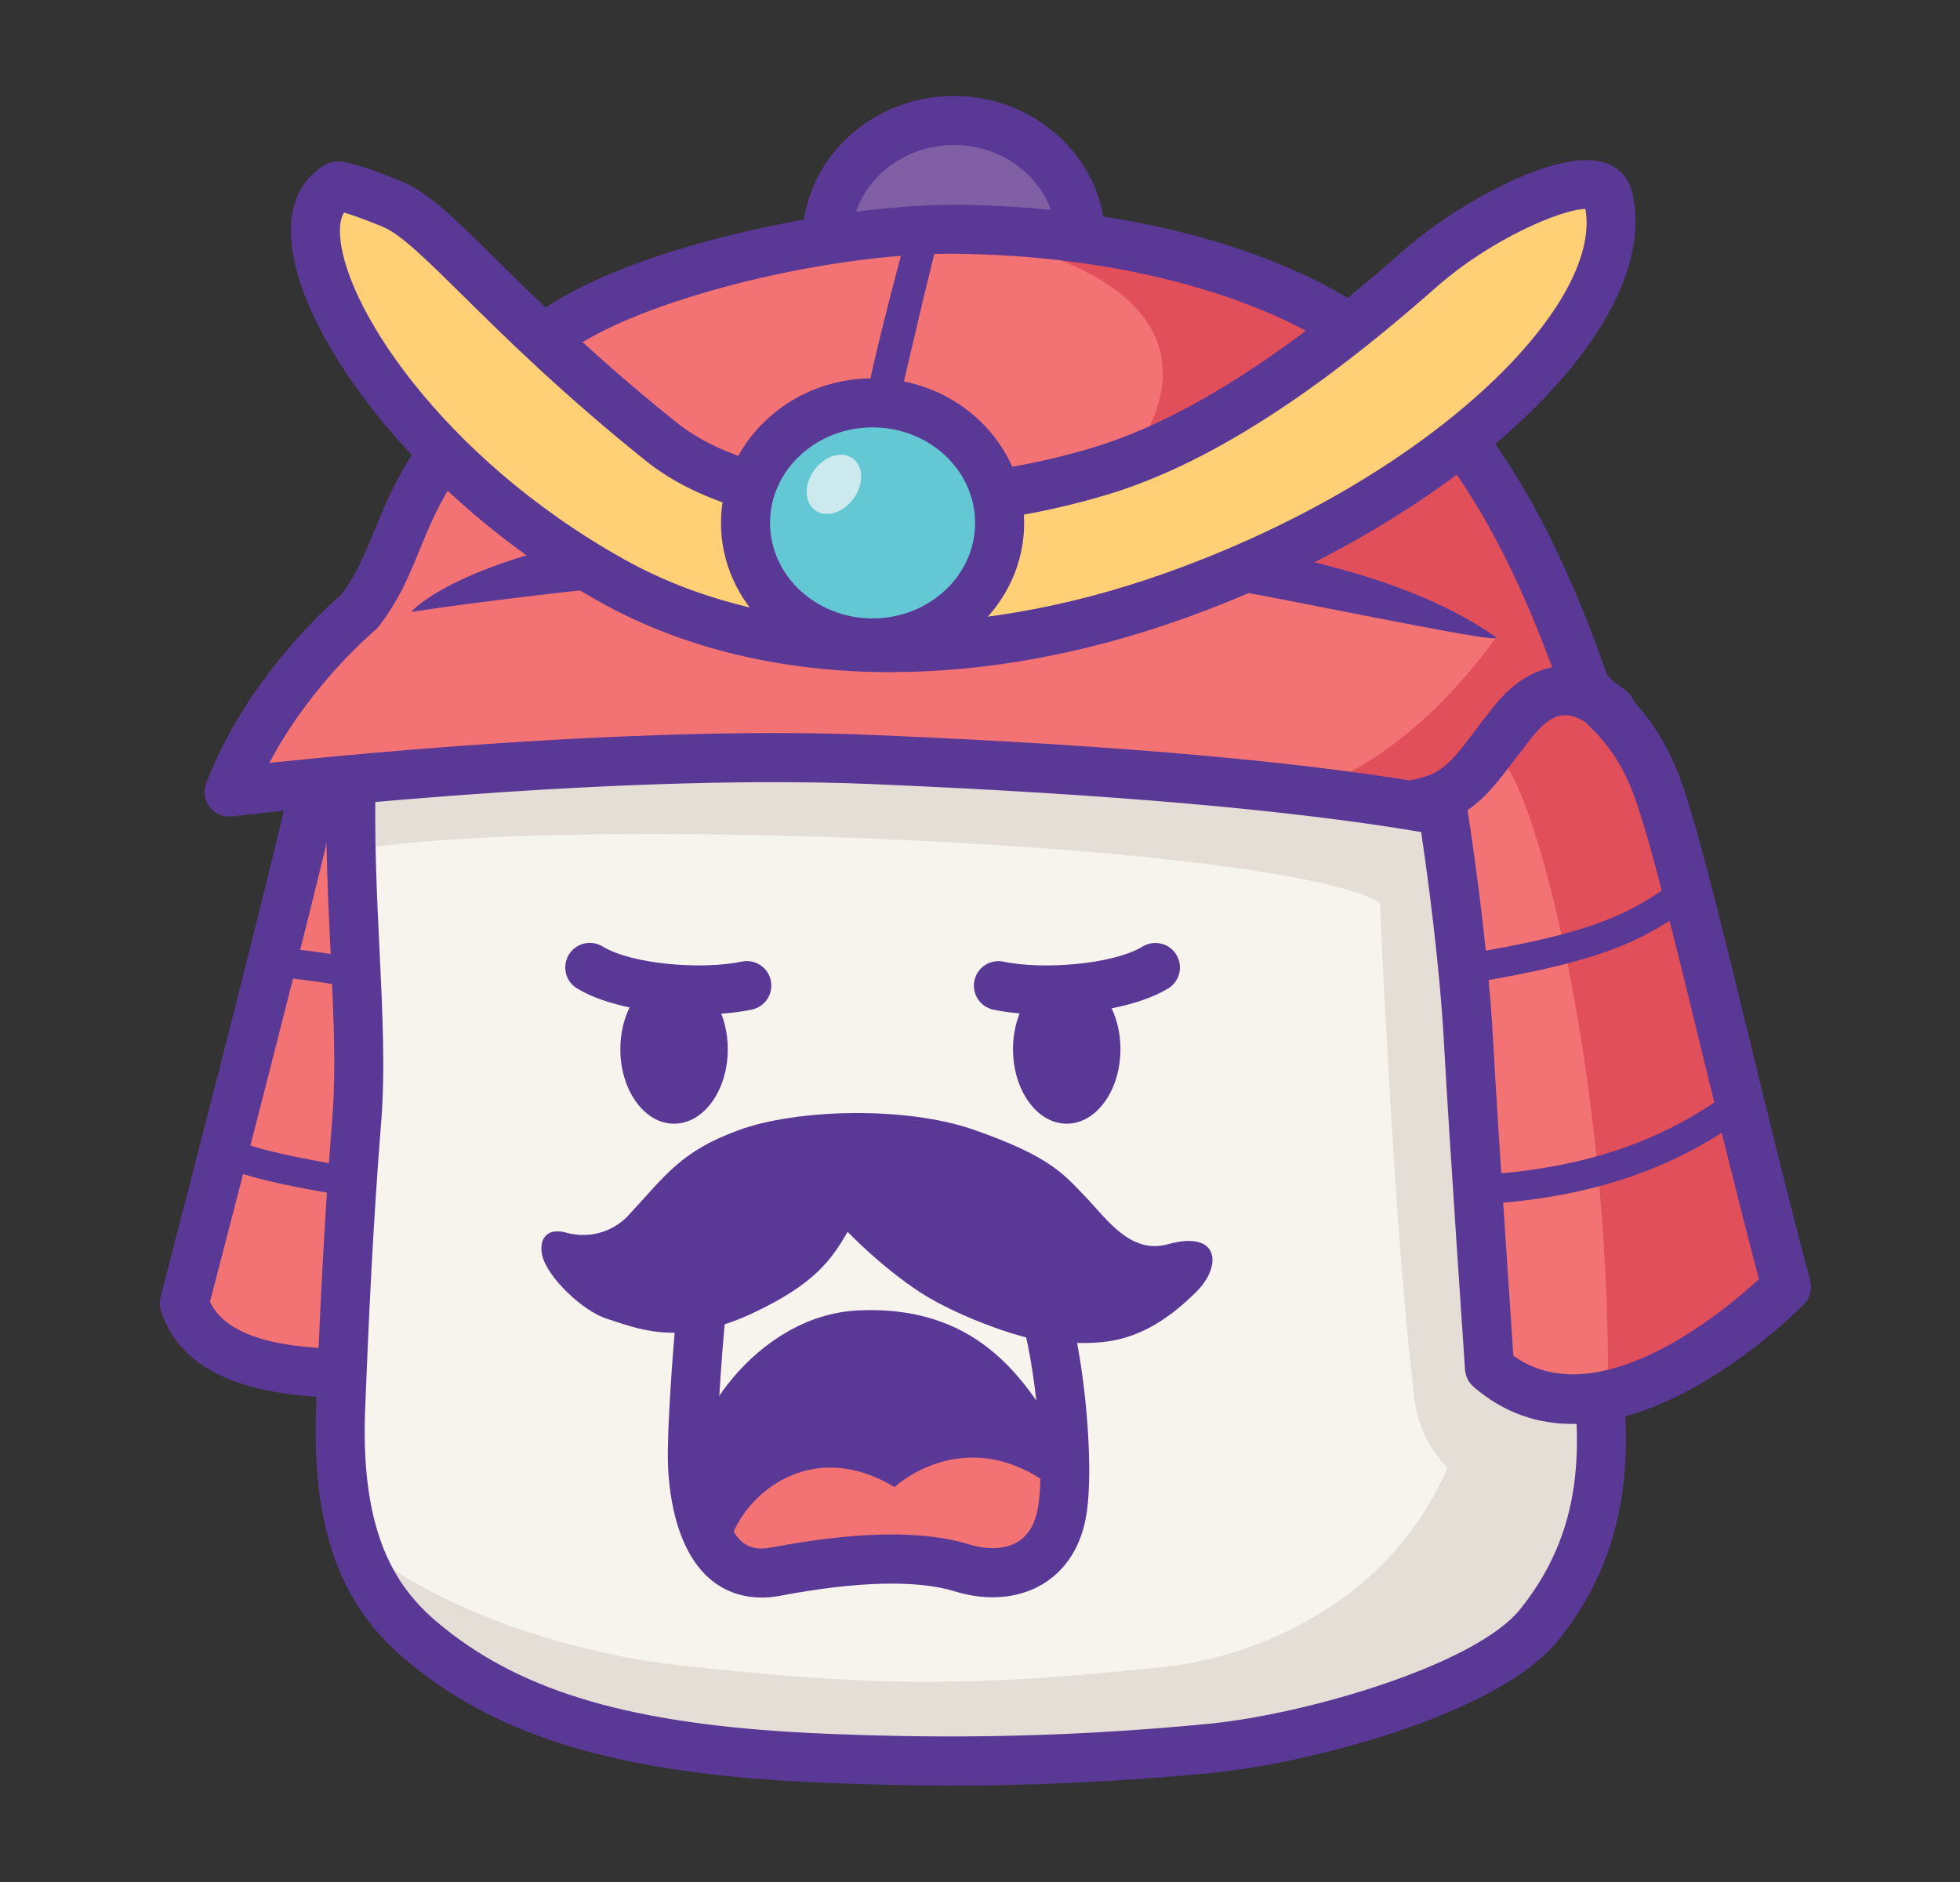 <svg viewBox="0 0 291.56 280.07" version="1.1" xmlns="http://www.w3.org/2000/svg" id="Layer_1">
  
  <rect x="0" y="0" width="291.56" height="280.07" fill="#333333" stroke="none"/>
  
  <defs>
    <style>
      .st0 {
        fill: #f7f3ed;
      }

      .st1 {
        fill: #cceaee;
      }

      .st2 {
        fill: #ffd075;
      }

      .st3 {
        fill: #f37273;
      }

      .st4 {
        fill: #c0e6ed;
      }

      .st5 {
        fill: #e14f5b;
      }

      .st6 {
        fill: #63c8d3;
      }

      .st7 {
        fill: #fff;
      }

      .st8 {
        fill: #e5ded6;
      }

      .st9 {
        fill: #5a3996;
      }

      .st10 {
        fill: #815fa5;
      }
    </style>
  </defs>
  <g>
    <path d="M69.58,203.68c-9.79,0-37.63,4.47-42.17-9.79,0,0,16.17-62.04,19.51-77.42.88-4.05,21.57-2.79,21.57-2.79l1.1,90Z" class="st3"></path>
    <path d="M52.67,207.99c-11.95,0-25.23-2.01-28.74-12.99-.21-.66-.23-1.36-.05-2.03.16-.62,16.19-62.14,19.47-77.28.42-1.94,1.53-7.11,25.36-5.66,1.91.11,3.4,1.69,3.43,3.6l1.09,90c.01.97-.37,1.91-1.06,2.61-.68.69-1.62,1.08-2.6,1.08-1.56,0-3.59.12-5.91.25-3.26.19-7.06.41-11,.41ZM31.24,193.68c3.81,8.24,21.37,7.23,32.01,6.62.93-.05,1.81-.11,2.64-.15l-1.01-82.98c-6.44-.16-12.52.23-14.6,1.01-3.47,15.58-16.81,66.93-19.04,75.5Z" class="st9"></path>
  </g>
  <path d="M57.09,147.56c-.12,0-.24,0-.35-.02-8.92-1.44-11.94-1.8-13.08-1.93-.8-.09-1.13-.13-1.71-.45-.17-.09-.51-.27-1.7-.69-1.14-.4-1.74-1.65-1.33-2.8s1.65-1.74,2.8-1.33c1.64.58,2.1.84,2.33.97l.12-.05c1.16.14,4.25.5,13.27,1.95,1.19.2,2.01,1.32,1.81,2.51-.17,1.08-1.11,1.84-2.16,1.84Z" class="st9"></path>
  <path d="M52.74,178.1c-.12,0-.24,0-.35-.02-19.05-3.08-19.8-4.81-20.3-5.95-.3-.68-.24-1.59.17-2.21.67-1.01,2.02-1.29,3.03-.62.26.17.46.38.62.62.87.43,4.38,1.77,17.17,3.84,1.19.2,2.01,1.32,1.81,2.51-.17,1.08-1.11,1.84-2.16,1.84ZM36.16,171.81c-.06.18-.14.35-.25.51.11-.17.19-.34.25-.51Z" class="st9"></path>
  <path d="M56.26,108.36c4.92-34.89,23.19-34.56,50.75-38.51,14.5-2.08,45.86-4.22,76.88-.92,17.46,1.85,47.73,3.6,47.74,39.42,0,15.43,5.58,72.91,5.53,101.02-.02,14.49-.72,38.32-25.1,45.02-43.27,11.88-98.27,4.57-124.26.62-23.97-3.65-37.13-13.36-35.55-50.02,1.23-28.62,4.02-96.62,4.02-96.62Z" class="st0"></path>
  <path d="M229.5,91.36c-4.84-3.9-13.19,1.34-12.82,3.71,4.82,31.11,8.69,91.8.4,118.53-7.22,23.3-28.81,32.71-43.51,34.35-33.05,3.67-48.32,2.32-70.93,0-21.95-2.25-38.66-10.44-44.96-15.05-6.93-5.07,6.09,16.01,26.68,22.3,20.6,6.29,44.55,7.23,63.89,6.7s39.82-.82,53.82-5.06c14-4.24,22.61-6.51,29.53-17.55,6.92-11.04,5.83-42.9,5.5-47.57-.33-4.67-2.11-95.92-7.6-100.34Z" class="st8"></path>
  <path d="M84.6,91c7.04,1.58,32.62,4.24,39.82,4.54,8.17.34,38.85,1.1,44.04.93,11.61-.38,14.43-1.29,17.52-1.68s4.11-.32,4.2.98c.06.86-1.66,2.45-6.38,4.11-8.41,2.95-29.67,4.5-42.91,4.49-15.74,0-31.74-.93-42.05-2.57-14.82-2.36-21.2-4.29-26.65-8.04-2.41-1.66-1.93-4.51,1.93-4.51s7.8,1.14,10.47,1.74Z" class="st7"></path>
  <path d="M52.74,126.49c29.77-5.4,137.08-1.24,152.54,7.82,0,0,2.09,49.72,5.18,74.12,1.56,12.32,15.73,17.87,16.76,11.69,1.03-6.19,7.21-28.86,7.21-28.86l-14.3-80.05-92.22-7.04-80.98,5.14,5.82,17.18Z" class="st8"></path>
  <ellipse ry="11.08" rx="7.99" cy="156.11" cx="100.27" class="st9"></ellipse>
  <ellipse ry="11.08" rx="7.99" cy="156.11" cx="158.68" class="st9"></ellipse>
  <path d="M104.01,150.94c-6.51,0-13.84-1.24-18.17-3.88-1.72-1.04-2.27-3.29-1.22-5.02,1.04-1.72,3.28-2.27,5.02-1.22,4.5,2.73,14.99,3.47,20.69,2.25,1.99-.41,3.91.84,4.33,2.81.42,1.97-.84,3.91-2.81,4.33-2.24.47-4.96.72-7.83.72Z" class="st9"></path>
  <path d="M155.59,150.94c-2.88,0-5.59-.24-7.83-.72-1.97-.42-3.23-2.36-2.81-4.33.42-1.97,2.35-3.22,4.33-2.81,5.69,1.21,16.19.47,20.69-2.25,1.74-1.04,3.98-.5,5.02,1.22,1.05,1.73.5,3.97-1.22,5.02-4.33,2.63-11.65,3.88-18.17,3.88Z" class="st9"></path>
  <path d="M141.44,186.19c-1.31,0-2.58-.71-3.23-1.95-1.96-3.72-7.18-4.29-9.33-4.36-5.46-.14-9.69,1.81-10.61,3.31-1.05,1.71-3.3,2.26-5.02,1.21-1.72-1.05-2.26-3.3-1.21-5.02,3.05-4.98,10.81-6.95,17.08-6.8,7.25.24,12.92,3.25,15.55,8.26.94,1.79.25,3.99-1.53,4.93-.54.29-1.12.42-1.7.42Z" class="st9"></path>
  <g>
    <path d="M103.12,219.56c-1.57-6.61,9-23.85,24.52-24.59,20.49-.97,26.42,14.09,30.64,19.51,4.23,5.43-2.89,16.23-2.89,16.23h-23.12l-23.45,3.32-5.72-14.48Z" class="st9"></path>
    <path d="M108.84,234.04c-3.37-5.84,8.5-22.31,24.22-12.78,0,0,10.22-9.63,23-.39,10.32,7.47-5.14,14.92-5.14,14.92l-42.08-1.75Z" class="st3"></path>
    <path d="M113.27,237.69c-2.8,0-5.33-.87-7.42-2.57-5.67-4.61-6.43-14.02-6.5-17.85-.1-6.11,1.09-21.28,1.67-25.58l.26-.94,7.23-16.9h35.23l1.09,1.18c1.02,1.11,10.05,11.02,12.89,16.3,3.17,5.88,5.41,26.71,3.74,34.83-.88,4.3-3.1,7.6-6.42,9.57-3.62,2.14-8.25,2.51-13.05,1.03-5.59-1.72-14.56-1.5-25.95.67-.95.18-1.88.27-2.78.27ZM108.2,193.15c-.58,4.7-1.63,18.58-1.54,24,.07,4.31,1.11,10.12,3.8,12.31.68.55,1.85,1.24,4.24.79,12.73-2.42,22.64-2.58,29.47-.47,2.76.86,5.37.72,7.17-.34,1.52-.9,2.53-2.5,2.99-4.75,1.42-6.91-.8-25.78-3.02-29.91-1.8-3.36-7.64-10.15-10.77-13.64h-27.19l-5.14,12.01Z" class="st9"></path>
    <path d="M84.16,183.38c-2.92-.78-4.06,1.1-3.48,3.48.77,3.19,6.02,8.26,9.66,9.37,3.91,1.2,10.47,4.35,21.45-.77,9.37-4.37,11.85-7.98,14.3-12.18,0,0,5.01,5.26,10.92,9.08,5.63,3.64,16.04,7.38,20.2,7.4,5.7.02,11.98,1.2,20.78-7.59,3.87-3.87,3.38-9.18-4.25-7.05-5.57,1.55-9.05-3.7-12.27-7.05-3.22-3.35-5.22-5.99-16.53-9.95-10.3-3.61-26.48-3.09-34.98,0-8.7,3.16-10.89,6.7-16.53,12.76-1.65,1.77-4.93,3.67-9.28,2.51Z" class="st9"></path>
  </g>
  <path d="M141.43,265.66c-7.14,0-13.43-.19-18.91-.41-28.32-1.16-46.18-6.04-59.71-16.32-8.76-6.65-16.73-16.05-15.78-39.69.5-12.55,1.15-27.25,2.4-42.84.59-7.29.18-15.69-.25-24.59-.41-8.63-.84-17.55-.56-27.25.66-21.84,7.53-34.08,22.99-40.92,18.92-8.37,50.16-10.15,73.04-10.17h.14c22.12,0,51.93,3.85,66.53,8.6,10.2,3.32,25.48,8.29,27.77,37.01,1.09,13.67,1.01,15.82-.17,34.77-.79,12.72-.38,29.62,1.22,50.24.15,1.91.4,3.96.65,6.11,1.44,11.97,3.41,28.37-8.93,43.78-9.07,11.34-37.95,18.48-51.39,19.78-15.08,1.46-28.06,1.91-39.04,1.91ZM144.78,70.77h-.14c-31.8.03-56.04,3.33-70.09,9.55-12.67,5.61-18.07,15.59-18.64,34.46h0c-.29,9.41.14,18.18.55,26.67.44,9.14.86,17.77.24,25.53-1.24,15.46-1.88,30.07-2.38,42.55-.86,21.3,6.21,28.5,12.9,33.58,12.25,9.31,28.88,13.74,55.59,14.84,13.67.56,32.5.9,56.94-1.47,14.47-1.4,39.73-8.75,46.4-17.07,10.43-13.02,8.81-26.48,7.38-38.35-.27-2.26-.53-4.41-.68-6.42-1.62-20.95-2.04-38.2-1.22-51.26,1.17-18.76,1.23-20.5.18-33.73-1.9-23.86-13.42-27.61-22.67-30.62-14.08-4.58-42.88-8.27-64.35-8.27Z" class="st9"></path>
  <g>
    <ellipse ry="17.86" rx="18.9" cy="35.79" cx="141.88" class="st10"></ellipse>
    <path d="M141.89,57.3c-12.44,0-22.55-9.65-22.55-21.51s10.12-21.51,22.55-21.51,22.55,9.65,22.55,21.51-10.12,21.51-22.55,21.51ZM141.89,21.58c-8.41,0-15.25,6.37-15.25,14.21s6.84,14.21,15.25,14.21,15.25-6.37,15.25-14.21-6.84-14.21-15.25-14.21Z" class="st9"></path>
  </g>
  <ellipse transform="translate(-4.24 128.49) rotate(-53.97)" ry="3.61" rx="4.77" cy="68.41" cx="124.04" class="st4"></ellipse>
  <path d="M53.41,90.99s-13.24,10.9-19.33,26.84c0,0,54.6-6.57,95.77-4.83,28.6,1.21,60.4,3.29,84.75,7.63,0,0,2.99,18.48,3.87,34.89.66,12.38,3.09,48.03,3.09,48.03,17.49,15.17,44.16-12.08,44.16-12.08-7.76-29.15-14.69-61.27-18.94-73.54-3.94-11.39-10.23-13.53-11.21-16.33-7.4-21.19-16.14-37.3-31.21-50.06-10.35-8.76-32.37-16.91-61.08-17.43-21.09-.38-53.22,7.88-62.72,16.75-23.19,21.65-19.06,29.62-27.16,40.13Z" class="st3"></path>
  <path d="M239.2,207.81c.45-48.51-11.21-92.77-16.58-95.35s-6.4,7.22-6.4,7.22l-22.05-2.1c16.28-4.67,28.36-22.77,28.36-22.77l-16.88-5.03-30.92-5.41s13.01-23.64-7.22-15.57c0,0,20.82-22.96-18.8-33-17.79-4.51,31.96,3.22,31.96,3.22l18.86,10.77,14.9,10.62,8.21,12.41,9.06,14.13,4.58,16.61,6.5,5.04,4.9,12.11,8.76,30.67,5.15,23.97,4.12,15.2-2.58,5.41-23.92,11.85Z" class="st5"></path>
  <path d="M233.91,211.86c-5.06,0-10.12-1.54-14.73-5.54-.73-.64-1.18-1.54-1.25-2.51-.02-.36-2.44-35.82-3.1-48.09-.66-12.47-2.59-26.32-3.43-31.93-19.64-3.31-46.42-5.64-81.7-7.13-40.4-1.7-94.64,4.74-95.18,4.81-1.29.16-2.53-.37-3.31-1.38-.79-1.01-.99-2.35-.53-3.55,5.88-15.39,17.85-26.15,20.08-28.07,2.3-3.07,3.49-5.98,4.85-9.33,2.93-7.18,6.58-16.11,22.48-30.94,11.01-10.27,44.61-18.02,65.28-17.73,31.45.57,53.36,9.82,63.37,18.29,14.19,12.01,23.85,27.45,32.31,51.64.12.17.88.9,1.5,1.48,2.53,2.4,6.78,6.41,9.71,14.86,2.52,7.29,5.92,21.22,9.85,37.34,2.77,11.38,5.92,24.28,9.17,36.46.33,1.25-.02,2.57-.92,3.49-.91.93-17.7,17.83-34.43,17.83ZM225.1,201.7c12.6,9.05,31.22-6.48,36.55-11.38-3.07-11.63-6.02-23.75-8.65-34.52-3.89-15.94-7.24-29.71-9.66-36.68-2.34-6.77-5.51-9.76-7.82-11.94-1.49-1.4-2.77-2.61-3.38-4.38-7.99-22.87-17-37.37-30.12-48.47-8.64-7.31-29.22-16.03-58.78-16.56-20.77-.45-51.56,7.74-60.16,15.77-14.72,13.74-17.9,21.51-20.7,28.37-1.54,3.78-3.01,7.36-6.06,11.32-.16.22-.36.41-.57.59-.11.09-9.51,7.94-15.68,19.69,15.71-1.66,57.24-5.53,89.96-4.15,37.69,1.59,64.78,4.04,85.24,7.69,1.53.27,2.71,1.48,2.96,3.01.12.76,3.03,18.87,3.91,35.28.57,10.71,2.5,39.28,2.98,46.37Z" class="st9"></path>
  <path d="M218.28,146.31c-1.06,0-1.99-.76-2.16-1.84-.19-1.19.62-2.32,1.81-2.51,19.5-3.15,24.85-6.22,31.34-10.92.99-.72,2.35-.48,3.06.49.71.98.49,2.35-.49,3.06-7.02,5.07-12.76,8.39-33.21,11.69-.12.02-.24.02-.35.02Z" class="st9"></path>
  <path d="M220.11,179.17c-1.16,0-2.12-.91-2.19-2.07-.06-1.21.87-2.24,2.07-2.3,19.51-1.03,30.47-7.43,37-12.15.98-.72,2.35-.48,3.06.49.71.98.49,2.35-.49,3.06-6.99,5.05-18.67,11.89-39.34,12.98h-.12Z" class="st9"></path>
  <path d="M210.45,123.32c-1.75,0-3.29-1.25-3.59-3.04-.34-1.99.99-3.87,2.98-4.21,4.62-.79,5.98-2.58,9.6-7.38.82-1.09,1.73-2.28,2.76-3.57,5.66-7.09,12.66-7.92,19.72-2.32,1.58,1.25,1.85,3.55.59,5.13-1.25,1.58-3.55,1.85-5.13.59-3.92-3.11-6.31-2.81-9.48,1.16-.99,1.24-1.85,2.38-2.64,3.42-3.91,5.16-6.73,8.9-14.2,10.17-.21.04-.41.05-.62.05Z" class="st9"></path>
  <path d="M61.14,91.06s9.6-11.47,55.08-14.5c12-.8,32.08-1.35,50.64,1.74s40.78,6.06,55.66,16.49c1.84,1.29-25.52-4.51-38.27-6.83-14.88-2.71-34.92-4.25-50.64-3.87-15.67.39-50.83,3.67-72.48,6.96Z" class="st9"></path>
  <path d="M134.74,35.4s-7.22,26.16-6.83,30.8,4.38,0,4.38,0c0,0,5.98-26.24,7.6-31.83,1.16-3.99-5.15,1.03-5.15,1.03Z" class="st9"></path>
  <g>
    <path d="M50.26,27.67c-11.08,5.93,6.18,39.43,40.85,58.76,24.21,13.5,55.26,12.3,83.37,2.32,41.1-14.6,69.32-42.52,64.68-59.53-1.41-5.18-17.91,1.98-27.83,10.69-9.54,8.38-28.14,24.15-47.16,30.02-22.55,6.96-51.54,7.22-65.84-4.25-23.67-18.98-33.12-32.47-39.94-35.31-6.23-2.59-8.12-2.71-8.12-2.71Z" class="st2"></path>
    <path d="M132.5,100.01c-15.96,0-30.77-3.48-43.18-10.4-27.7-15.45-46.18-41.12-46.05-55.41.04-4.5,1.91-7.96,5.26-9.76.6-.32,1.28-.47,1.95-.42.75.05,3.16.43,9.29,2.98,3.97,1.65,8.06,5.69,14.26,11.82,6.13,6.05,14.52,14.34,26.57,24.01,13.53,10.85,41.68,10.03,62.48,3.61,19.27-5.95,38.56-22.9,45.82-29.28,7.6-6.67,22.59-15.14,29.67-13,2.07.62,3.56,2.11,4.1,4.08,5.41,19.84-25.27,49.12-66.98,63.93-14.72,5.22-29.39,7.83-43.19,7.83ZM51.18,31.62c-.32.49-.6,1.3-.61,2.65-.09,10.32,14.92,33.7,42.31,48.97,21.3,11.88,50.6,12.64,80.37,2.07,39.55-14.04,65.16-39.82,62.59-54.22h0c-3.37,0-13.9,4.36-22.1,11.57-11.9,10.46-29.88,25.02-48.49,30.77-21.95,6.77-52.96,8.13-69.21-4.89-12.34-9.9-20.89-18.34-27.13-24.51-5.39-5.32-9.28-9.17-11.93-10.27-2.87-1.19-4.71-1.81-5.79-2.13Z" class="st9"></path>
  </g>
  <g>
    <ellipse ry="17.86" rx="18.9" cy="77.8" cx="129.8" class="st6"></ellipse>
    <path d="M129.8,99.31c-12.44,0-22.55-9.65-22.55-21.51s10.12-21.51,22.55-21.51,22.55,9.65,22.55,21.51-10.12,21.51-22.55,21.51ZM129.8,63.59c-8.41,0-15.25,6.37-15.25,14.21s6.84,14.21,15.25,14.21,15.25-6.37,15.25-14.21-6.84-14.21-15.25-14.21Z" class="st9"></path>
  </g>
  <ellipse transform="translate(-7.19 129.99) rotate(-53.97)" ry="3.61" rx="4.77" cy="72.06" cx="124.04" class="st1"></ellipse>
</svg>